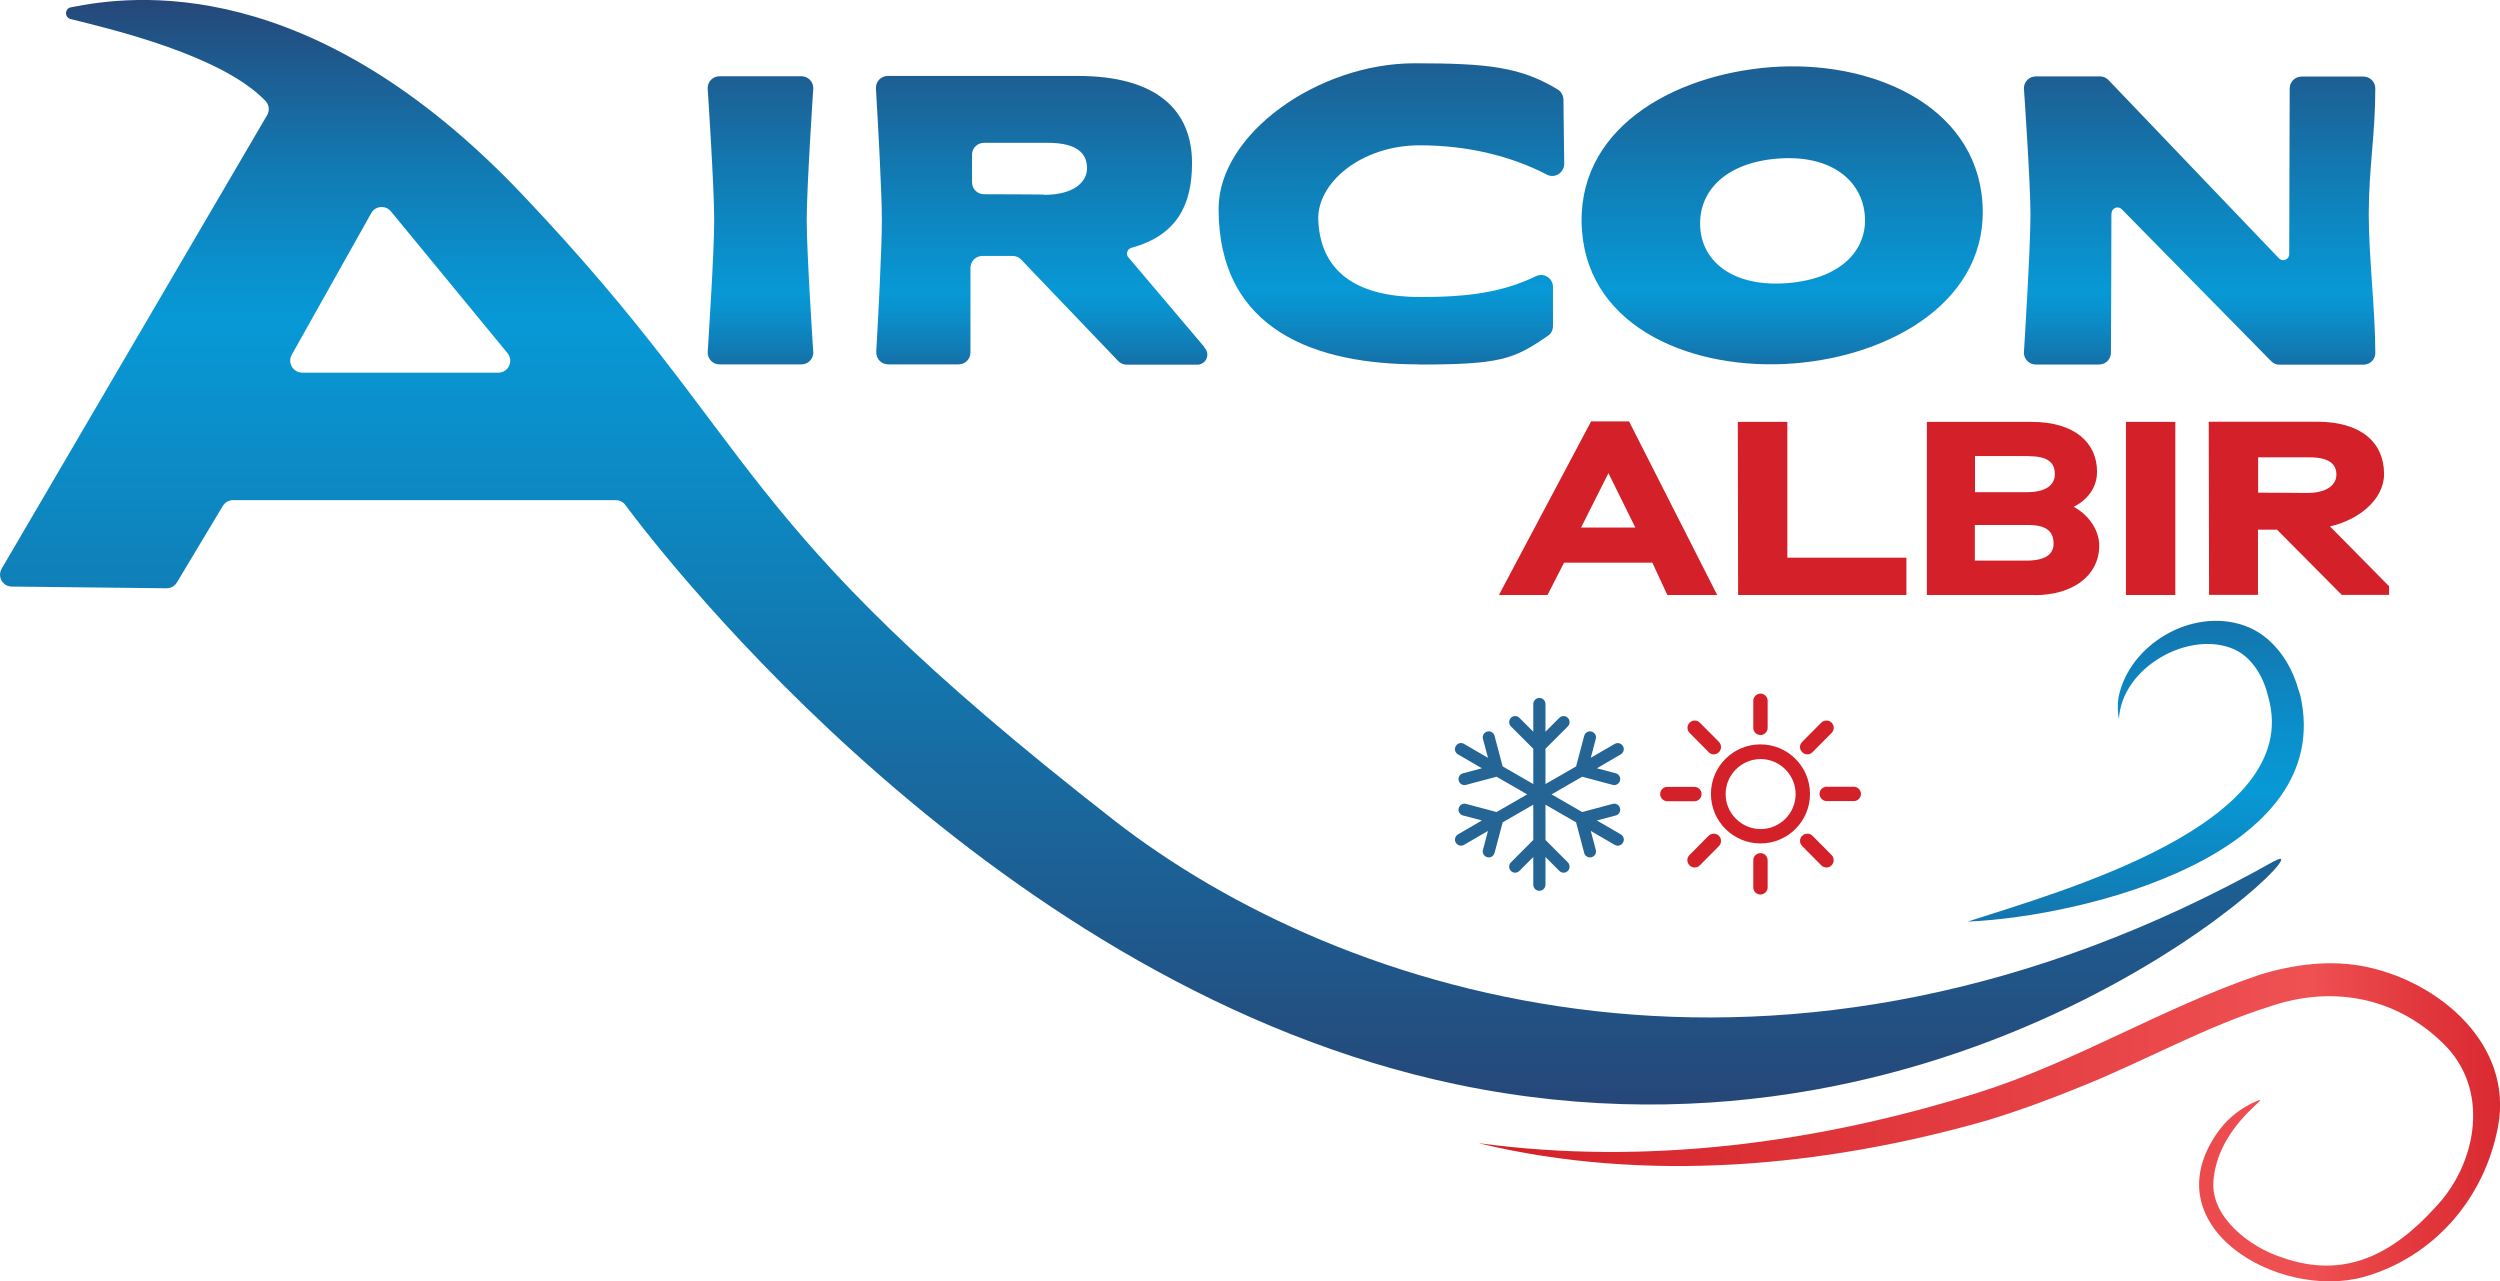 <?xml version="1.0" encoding="UTF-8"?>
<svg id="Layer_1" data-name="Layer 1" xmlns="http://www.w3.org/2000/svg" xmlns:xlink="http://www.w3.org/1999/xlink" viewBox="0 0 160 82">
  <defs>
    <style>
      .cls-1 {
        fill: url(#linear-gradient-8);
      }

      .cls-2 {
        fill: url(#linear-gradient-7);
      }

      .cls-3 {
        fill: url(#linear-gradient-5);
      }

      .cls-4 {
        fill: url(#linear-gradient-6);
      }

      .cls-5 {
        fill: url(#linear-gradient-4);
      }

      .cls-6 {
        fill: url(#linear-gradient-3);
      }

      .cls-7 {
        fill: url(#linear-gradient-2);
      }

      .cls-8 {
        fill: url(#linear-gradient);
      }

      .cls-9 {
        fill: #d42028;
      }

      .cls-10 {
        fill: #246595;
      }
    </style>
    <linearGradient id="linear-gradient" x1="73" y1="70.68" x2="73" y2="0" gradientUnits="userSpaceOnUse">
      <stop offset="0" stop-color="#264778"/>
      <stop offset=".47" stop-color="#107fb8"/>
      <stop offset=".71" stop-color="#0799d6"/>
      <stop offset=".76" stop-color="#0a90cc"/>
      <stop offset=".85" stop-color="#1279b2"/>
      <stop offset=".96" stop-color="#205588"/>
      <stop offset="1" stop-color="#264778"/>
    </linearGradient>
    <linearGradient id="linear-gradient-2" x1="48.66" y1="-.5" x2="48.66" y2="26.55" xlink:href="#linear-gradient"/>
    <linearGradient id="linear-gradient-3" x1="66.67" y1="-.5" x2="66.67" y2="26.55" xlink:href="#linear-gradient"/>
    <linearGradient id="linear-gradient-4" x1="89.06" y1="-1.56" x2="89.06" y2="26.69" xlink:href="#linear-gradient"/>
    <linearGradient id="linear-gradient-5" x1="114.05" y1="-1.3" x2="114.05" y2="26.65" xlink:href="#linear-gradient"/>
    <linearGradient id="linear-gradient-6" x1="140.78" y1="-.5" x2="140.78" y2="26.55" xlink:href="#linear-gradient"/>
    <linearGradient id="linear-gradient-7" x1="136.7" y1="68.87" x2="136.7" y2="29.95" gradientUnits="userSpaceOnUse">
      <stop offset="0" stop-color="#264778"/>
      <stop offset=".31" stop-color="#107fb8"/>
      <stop offset=".47" stop-color="#0799d6"/>
      <stop offset=".56" stop-color="#0a90cc"/>
      <stop offset=".72" stop-color="#1279b2"/>
      <stop offset=".93" stop-color="#205588"/>
      <stop offset="1" stop-color="#264778"/>
    </linearGradient>
    <linearGradient id="linear-gradient-8" x1="94.69" y1="71.82" x2="166.56" y2="71.82" gradientUnits="userSpaceOnUse">
      <stop offset="0" stop-color="#d32027"/>
      <stop offset=".74" stop-color="#ef5153"/>
      <stop offset=".83" stop-color="#e2393e"/>
      <stop offset=".93" stop-color="#d7262d"/>
      <stop offset="1" stop-color="#d42028"/>
    </linearGradient>
  </defs>
  <path class="cls-8" d="M145.57,55.1c-31.46,17.7-59.65,8.81-74.32-2.64-24.94-19.45-22.14-23.5-37.85-40.04C19.85-1.85,8.41-.31,4.53.47c-.4.08-.41.65-.01.75,2.66.66,9.68,2.32,12.47,5.24.24.25.28.62.1.92L.11,36.39c-.3.51.06,1.15.65,1.15l9.9.11c.27,0,.52-.14.66-.37l2.94-4.9c.14-.23.39-.37.65-.37h24.5c.24,0,.47.11.61.31,2.4,3.22,23.73,30.95,53.29,37.1,33.07,6.87,56.14-16.49,52.26-14.31ZM31.9,23.85h-12.56c-.58,0-.95-.63-.67-1.14l5.09-9.07c.26-.47.91-.53,1.26-.11l7.46,9.07c.41.5.06,1.25-.59,1.25Z"/>
  <path class="cls-7" d="M52.05,22.56c0,.42-.34.76-.76.76h-5.24c-.42,0-.76-.34-.76-.76,0,0,.42-6.34.42-8.46s-.42-8.46-.42-8.46c0-.42.34-.76.76-.76h5.24c.42,0,.76.34.76.76,0,0-.42,6.34-.42,8.46s.42,8.46.42,8.46Z"/>
  <path class="cls-6" d="M77.08,22.21l-4.83-5.7c-.22-.2-.13-.57.16-.65,3.01-.82,3.88-2.87,3.88-5.42,0-3.37-2.23-5.58-7.32-5.58h-12.15c-.44,0-.79.37-.76.81.11,1.89.38,6.59.38,8.42,0,1.82-.25,6.53-.36,8.42-.02.44.32.81.76.81h4.51c.42,0,.76-.34.76-.76v-5.42c0-.42.34-.76.76-.76h1.94c.21,0,.41.09.55.24l6.2,6.48c.14.15.34.24.55.24h4.52c.35,0,.64-.29.64-.64,0-.18-.07-.35-.2-.47ZM66.81,12.45s-2.23-.02-3.84-.02c-.42,0-.76-.34-.76-.76v-1.77c0-.42.34-.76.76-.76h4.09c2,0,2.51.78,2.51,1.62s-.77,1.71-2.76,1.71Z"/>
  <path class="cls-5" d="M90.8,23.32c-6.47,0-12.81-2.09-12.81-9.96,0-4.8,6.38-9.31,12.54-9.31,4.67,0,6.79.23,9.17,1.68.22.14.35.38.36.64l.05,4.11c0,.57-.6.96-1.1.7-2.31-1.2-5.1-1.88-8.15-1.88-3.74,0-6.61,2.41-6.49,4.82.17,3.55,2.84,4.89,6.52,4.89,3.03,0,5.26-.29,7.4-1.33.51-.25,1.1.12,1.1.68v2.51c0,.24-.11.48-.31.61-2.2,1.52-3.05,1.85-8.28,1.85Z"/>
  <path class="cls-3" d="M126.87,12.89c-.48-6.23-7.19-9.08-13.55-8.59-6.33.49-12.57,4.02-12.07,10.5.49,6.28,7.21,8.95,13.54,8.46,6.33-.49,12.57-4.1,12.08-10.37ZM114.39,18.12c-3.46.27-5.41-1.36-5.57-3.5-.18-2.27,1.5-4.2,4.95-4.47,3.44-.27,5.41,1.42,5.58,3.65.17,2.19-1.51,4.05-4.97,4.32Z"/>
  <path class="cls-4" d="M135.13,13.65c0,2.95-.02,5.98-.03,8.92,0,.42-.34.76-.76.76h-4.05c-.42,0-.76-.34-.76-.76,0,0,.42-6.64.42-8.85,0-2.02-.42-8.07-.42-8.07,0-.42.34-.76.76-.76h4.11c.21,0,.41.09.55.24l10.9,11.4c.24.25.66.08.66-.26,0-3.14.03-7.54.03-10.61,0-.42.34-.76.76-.76h3.96c.42,0,.76.34.76.76,0,2.97-.42,5.1-.42,8.07,0,2.67.42,6.18.42,8.85,0,.05,0,.32-.22.54-.14.14-.33.22-.54.22h-5.37c-.2,0-.4-.08-.54-.23l-9.56-9.72c-.24-.24-.65-.08-.65.27Z"/>
  <path class="cls-2" d="M125.97,58.97c5.81-1.9,21.47-6.19,19.21-14.33-.29-1.25-.98-2.52-2.18-3.08-2.86-1.27-7.21,1.12-7.39,4.47-.09-.45-.09-.91-.03-1.38.67-3.41,4.7-5.78,8.04-4.62,1.79.62,2.97,2.31,3.47,4.07,0,0,.12.36.12.36,2.36,10.19-13.74,14.19-21.23,14.52h0Z"/>
  <path class="cls-1" d="M94.69,73.17c10.69,1.44,21.65-.02,31.88-3.23,6.26-1.97,11.79-5.43,18.03-7.55,2.21-.68,4.64-1,6.94-.49,4.65,1.01,9.29,4.98,8.34,10.17-.87,4.69-4.17,8.41-8.62,9.66-5.49,1.5-13.67-3.29-9.26-9.36,1.09-1.49,2.65-1.99,2.66-1.98.14.09-2.73,1.97-3,5.17-.2,2.39,2.43,4.29,4.34,4.9,4,1.44,7.09-.14,9.87-3.2,2.67-2.8,3.56-7.62.4-10.57-3.02-2.9-7.06-3.64-11.05-2.26-4.05,1.27-7.9,3.44-11.88,5.05-2.03.83-4.1,1.6-6.21,2.24-10.46,2.98-21.81,4.01-32.44,1.46h0Z"/>
  <path class="cls-10" d="M98.91,46.83l.89-.89c.15-.15.4-.15.54,0,.15.15.15.4,0,.55l-1.43,1.43v2.26l1.96-1.13.52-1.96c.06-.21.27-.33.47-.27.21.06.33.27.27.47l-.32,1.21,1.53-.89c.19-.11.42-.04.53.14.11.19.04.42-.14.53l-1.53.89,1.21.32c.21.06.33.27.27.47-.06.21-.27.33-.47.27l-1.95-.52-1.96,1.13,1.96,1.13,1.95-.52c.21-.06.42.07.47.27.06.21-.07.42-.27.47l-1.21.32,1.53.89c.19.11.25.34.14.53-.11.19-.34.25-.53.14l-1.53-.89.32,1.21c.06.21-.07.42-.27.47-.21.06-.42-.07-.47-.27l-.52-1.96-1.96-1.13v2.26l1.43,1.43c.15.15.15.4,0,.55-.15.15-.4.15-.54,0l-.89-.89v1.77c0,.21-.17.39-.39.39s-.39-.17-.39-.39v-1.77l-.89.89c-.15.15-.4.15-.54,0-.15-.15-.15-.4,0-.55l1.43-1.43v-2.26l-1.96,1.13-.52,1.96c-.06.21-.27.33-.47.27-.21-.06-.33-.27-.27-.47l.32-1.21-1.53.89c-.19.11-.42.04-.53-.14-.11-.19-.04-.42.14-.53l1.53-.89-1.21-.32c-.21-.06-.33-.27-.27-.47.06-.21.27-.33.47-.27l1.95.52,1.96-1.13-1.96-1.13-1.95.52c-.21.06-.42-.06-.47-.27-.06-.21.07-.42.27-.47l1.21-.32-1.53-.89c-.19-.11-.25-.34-.14-.53s.34-.25.53-.14l1.53.89-.32-1.21c-.06-.21.07-.42.27-.47.21-.06.42.07.47.27l.52,1.96,1.96,1.13v-2.26l-1.43-1.43c-.15-.15-.15-.4,0-.55.15-.15.4-.15.54,0l.89.89v-1.77c0-.21.17-.39.39-.39s.39.17.39.39v1.77Z"/>
  <g>
    <path class="cls-9" d="M109.35,48.14c.09.09.2.14.33.14s.24-.05.33-.14c.18-.18.18-.48,0-.66l-1.22-1.23c-.18-.18-.48-.18-.65,0-.09.09-.14.2-.14.33s.05.24.14.33l1.22,1.23Z"/>
    <path class="cls-9" d="M112.67,47.04c.26,0,.46-.21.46-.46v-1.73c0-.26-.21-.46-.46-.46s-.46.21-.46.46v1.73c0,.26.21.46.46.46Z"/>
    <path class="cls-9" d="M108.9,50.82c0-.26-.21-.46-.46-.46h-1.73c-.26,0-.46.21-.46.46s.21.46.46.46h1.73c.26,0,.46-.21.46-.46Z"/>
    <path class="cls-9" d="M116,53.49c-.18-.18-.47-.18-.66,0s-.18.48,0,.66l1.22,1.23c.09.09.2.14.33.14s.24-.05.33-.14c.18-.18.18-.48,0-.66l-1.22-1.23Z"/>
    <path class="cls-9" d="M115.67,48.28c.12,0,.24-.05.33-.14l1.22-1.23c.09-.09.14-.2.14-.33s-.05-.24-.14-.33c-.18-.18-.48-.18-.66,0l-1.22,1.23c-.09.09-.14.2-.14.33s.05.24.14.33c.09.09.2.14.33.14Z"/>
    <path class="cls-9" d="M112.67,47.64c-1.75,0-3.17,1.42-3.17,3.17s1.42,3.17,3.17,3.17,3.17-1.42,3.17-3.17-1.42-3.17-3.17-3.17ZM114.92,50.82c0,1.24-1.01,2.24-2.24,2.24s-2.24-1.01-2.24-2.24,1.01-2.24,2.24-2.24,2.24,1.01,2.24,2.24Z"/>
    <path class="cls-9" d="M109.35,53.49l-1.22,1.23c-.09.09-.14.2-.14.33s.05.24.14.33c.09.09.2.14.33.14s.24-.05.33-.14l1.22-1.23c.18-.18.18-.48,0-.66-.18-.18-.47-.18-.66,0Z"/>
    <path class="cls-9" d="M118.64,50.35h-1.73c-.26,0-.46.21-.46.46s.21.46.46.46h1.73c.26,0,.46-.21.46-.46s-.21-.46-.46-.46Z"/>
    <path class="cls-9" d="M112.67,54.6c-.26,0-.46.21-.46.46v1.73c0,.26.21.46.46.46s.46-.21.46-.46v-1.73c0-.26-.21-.46-.46-.46Z"/>
  </g>
  <g>
    <path class="cls-9" d="M105.74,36.01h-5.64l-1.06,2.07h-3.11l5.9-11.11h2.43l5.64,11.11h-3.19l-.96-2.07ZM101.18,33.76h3.48l-1.72-3.48-1.75,3.48Z"/>
    <path class="cls-9" d="M111.23,27h3.16v8.69h7.62v2.39h-10.77l-.02-11.08Z"/>
    <path class="cls-9" d="M130.23,38.08h-6.91v-11.08h6.7c2.81,0,4.19,1.38,4.19,3.18,0,1.08-.65,1.82-1.49,2.26.9.47,1.63,1.45,1.63,2.47,0,1.99-1.77,3.18-4.13,3.18ZM129.89,29.19h-3.49v2.31h3.32c1.38,0,1.79-.58,1.79-1.15s-.25-1.15-1.61-1.15ZM129.84,33.6h-3.45v2.28h3.3c1.39,0,1.74-.54,1.74-1.08,0-.6-.25-1.2-1.6-1.2Z"/>
    <path class="cls-9" d="M136.06,27h3.16v11.08h-3.16v-11.08Z"/>
    <path class="cls-9" d="M145.73,33.9h-1.22v4.17h-3.13l-.02-11.08h6.94c2.81,0,4.28,1.33,4.28,3.35,0,1.64-1.64,2.94-3.46,3.35l3.78,3.83v.55h-3.03l-4.14-4.17ZM147.82,29.27h-3.3v2.26c1.04,0,3.13.02,3.13.02,1.36,0,1.88-.58,1.88-1.17s-.35-1.11-1.71-1.11Z"/>
  </g>
</svg>